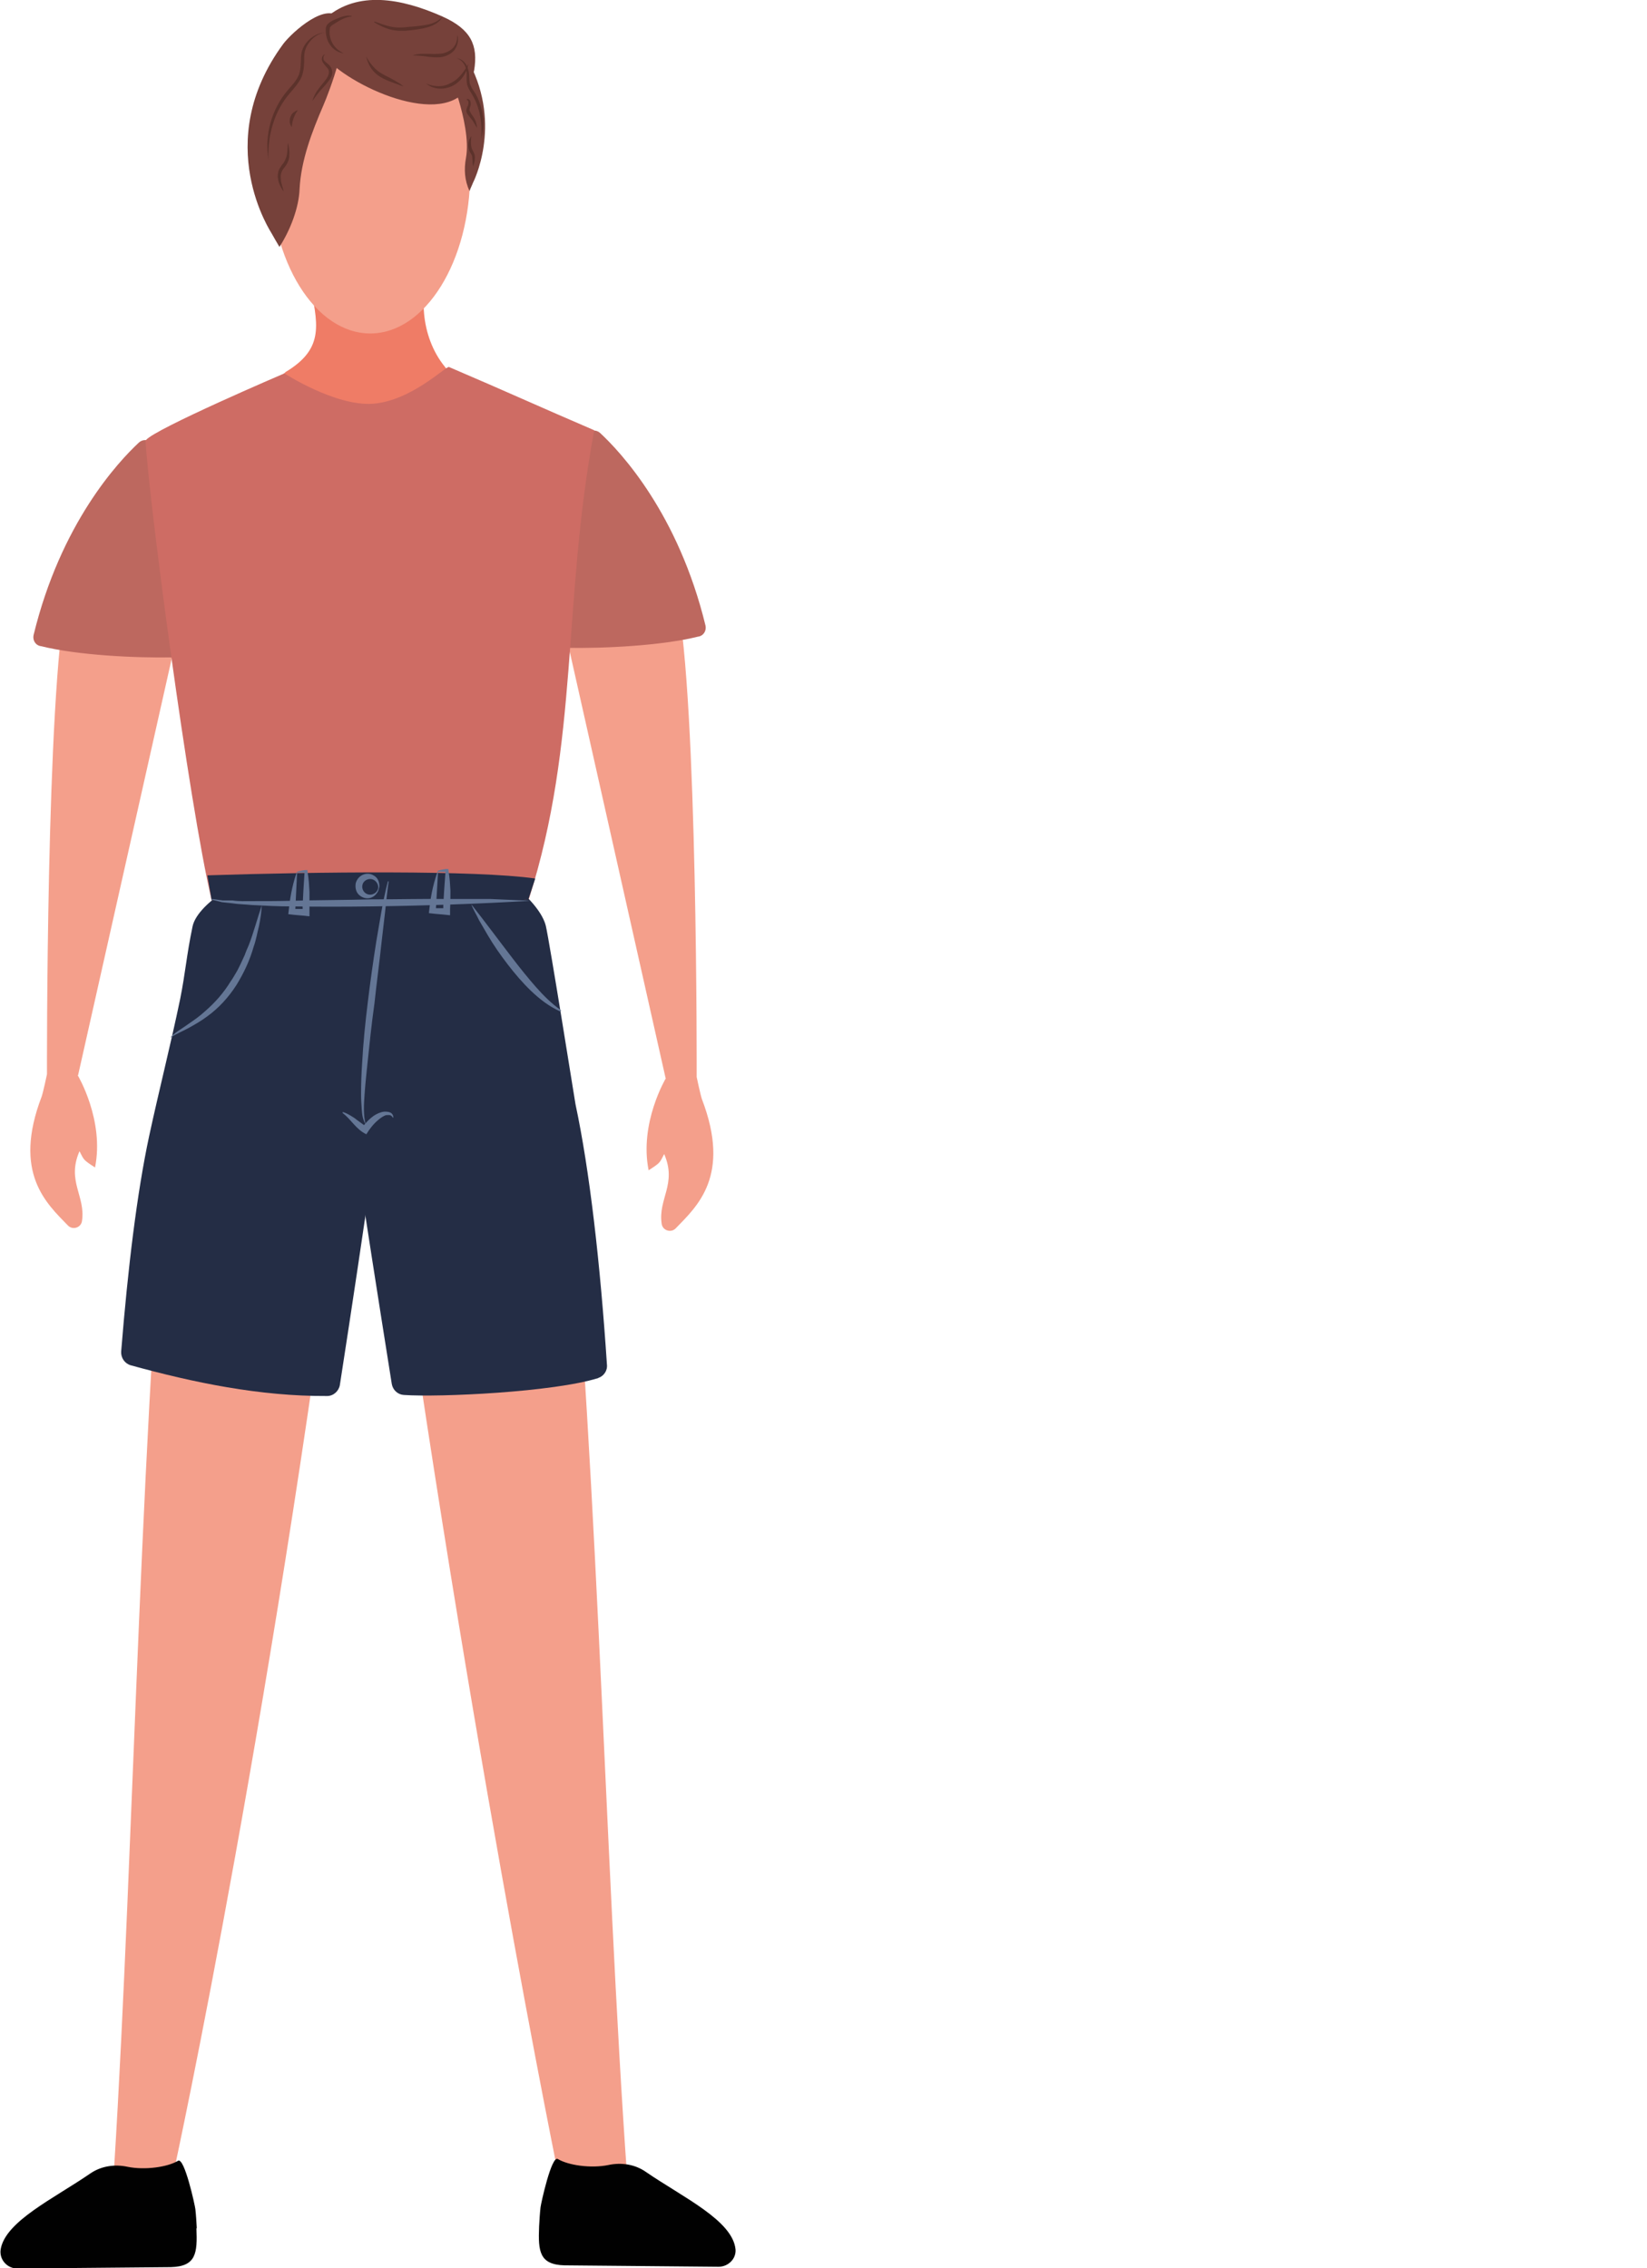<?xml version="1.0" encoding="UTF-8"?> <svg xmlns="http://www.w3.org/2000/svg" xmlns:xlink="http://www.w3.org/1999/xlink" viewBox="0 0 46.62 64.21"><defs><style> .cls-1 { mask: url(#mask); } .cls-2 { filter: url(#luminosity-noclip-2); } .cls-3 { fill: #f49f8b; } .cls-4 { fill: #010101; } .cls-5 { fill: #ef7c66; } .cls-6 { fill: #ce6c64; } .cls-7 { fill: #bd685f; } .cls-8 { fill: #242d45; } .cls-9 { fill: #5c322b; } .cls-10 { fill: #647695; } .cls-11 { fill: #76413a; } .cls-12, .cls-13 { mix-blend-mode: multiply; } .cls-13 { fill: url(#linear-gradient); } .cls-14 { isolation: isolate; } .cls-15 { fill: url(#linear-gradient-2); opacity: .4; } .cls-16 { mask: url(#mask-1); } </style><filter id="luminosity-noclip-2" data-name="luminosity-noclip" x=".19" y="51.68" width="46.43" height="12.54" color-interpolation-filters="sRGB" filterUnits="userSpaceOnUse"><feFlood flood-color="#fff" result="bg"></feFlood><feBlend in="SourceGraphic" in2="bg"></feBlend></filter><filter id="luminosity-noclip-3" x="8494.96" y="-8440.74" width="-32766" height="32766" color-interpolation-filters="sRGB" filterUnits="userSpaceOnUse"><feFlood flood-color="#fff" result="bg"></feFlood><feBlend in="SourceGraphic" in2="bg"></feBlend></filter><mask id="mask-1" x="8494.96" y="-8440.74" width="-32766" height="32766" maskUnits="userSpaceOnUse"></mask><linearGradient id="linear-gradient" x1="-6166.53" y1="7954.55" x2="-6120.11" y2="7954.55" gradientTransform="translate(6166.72 -7896.6)" gradientUnits="userSpaceOnUse"><stop offset="0" stop-color="#fff"></stop><stop offset=".04" stop-color="#e8e8e8"></stop><stop offset=".13" stop-color="#b8b8b8"></stop><stop offset=".23" stop-color="#8e8e8e"></stop><stop offset=".33" stop-color="#6a6a6a"></stop><stop offset=".44" stop-color="#4c4c4c"></stop><stop offset=".55" stop-color="#363636"></stop><stop offset=".67" stop-color="#262626"></stop><stop offset=".81" stop-color="#1c1c1c"></stop><stop offset="1" stop-color="#1a1a1a"></stop></linearGradient><mask id="mask" x=".19" y="51.68" width="46.43" height="12.54" maskUnits="userSpaceOnUse"><g class="cls-2"><g class="cls-16"><path class="cls-13" d="M19.72,63.68c-.11-.02-.26-.04-.45-.04,2.95-1.26,7.06-2.87,10.52-4.33,.16,0,.3-.01,.43-.02,.19,0,.37-.04,.45-.07,1.32-.56,2.42-1.07,2.99-1.44,.03-.02,1.69-.89,1.82-.99,.06-.04,.04-.09-.06-.14-.02-.01,.48-.12,.48-.12,1.76-.43,3.05-.83,4.34-1.25-1.13,.73-3.65,2.35-3.65,2.35,0,0-1.43,.25-1.86,.51,.46-.04,.42-.04,.69-.09-.08,.17-.85,.25-1.11,.39-.07,.04,.13,.05,.34,.02,.93-.12,2.35-.29,2.66-.71,.02-.02,.18-.12,.18-.12,0,0,4.52-1.66,6.14-2.42,.17,0,.34-.01,.5-.02,.16,0,.32-.03,.35-.06,.9-.62,.19-.96-.1-1.06-.02,0-.07-.01-.13-.01-1.33-.15-1.83-.21-3.16-.35,0,0-.05,0-.12,0-.15-.1-.02-.22,.26-.33,1.09-.14,2.23-.38,3.07-.65,.08-.01,.15-.03,.23-.04,0,0,1.51-.28,1.67-.61,.53-.15,.56-.24-.05-.31-.86-.1-1.89-.14-3.09-.02-.41-.02-1.47,.11-1.82,.17-3.55,.55-3.15,1.05-3.16,1.05,0,.02,0,.05,.02,.07,.02,0,.05,0,.07-.01-.15,.14-.14,.25,.03,.34-.29,.16-.63,.27-1.82,.37-.3,.02-4.5,.31-4.94,.37-.07,0-.15,0-.23,.01-.87,.11-3.41,.45-5.85,1.06-.11,.03-.1,.05,.02,.06,.14,0,.3,.02,.48,.02-2.5,.78-6.69,2.35-6.69,2.35,0,0-.38,.1-.48,.12-1.97,.42-1.46,.59-1.19,.71,.06,.03,.34,.01,.47-.02,.48-.14,.16-.22,.98-.39,0,.05-.03,.05,.2,.09,.98-.26,.89-.51,.89-.51,0,0,5.97-1.55,8.87-2.3-1.04,.52-2.07,1.07-2.47,1.33-.43,.05-.78,.1-.95,.15-.6,.16-.89,.25-1.43,.4-.26,.07-.53,.14-.8,.21-.72,.18-1.44,.37-2.14,.55-1.18,.31-2.56,.73-4,1.19-.11,.03-.08,.07,.07,.08,.17,.01,.34,.02,.51,.03-4.43,1.48-9.07,3.12-12.91,4.39-.26,0-.54,.02-.83,.05-1.39,.14-3.09,.26-3.64,.42-.2,.06-.11,.11,.18,.11,1.11,0,4.37,0,4.38,0,.72,0,.95-.08,1.3-.21,.09-.03,.17-.07,.25-.11,.05-.02,.48-.29,.23-.27-.02,0-.04,0-.06,0,1.12-.3,7.41-1.96,15.24-4.23,.15,0,.31,0,.46,0,.18,0,.4-.03,.52-.06,1.2-.34,2.32-.67,3.25-.94-.52,.27-1.13,.59-1.76,.93-.06,.03,.01,.06,.18,.06,.13,0,.31,0,.52,0-4.06,2.11-6.83,3.73-7.66,4.22-.27,.03-1.08,.25-1.13,.26-.11,.04-.22,.07-.32,.11-.4,.14-.55,.21,.14,.21,0,0,3.24,0,4.34,0,.27,0,.62-.04,.74-.1,.36-.16-.71-.29-1.37-.43Z"></path></g></g></mask><linearGradient id="linear-gradient-2" x1="-6166.53" y1="7954.55" x2="-6120.11" y2="7954.55" gradientTransform="translate(6166.72 -7896.6)" gradientUnits="userSpaceOnUse"><stop offset="0" stop-color="#4e4d4d"></stop><stop offset=".11" stop-color="#4e4d4d"></stop><stop offset="1" stop-color="#4e4d4d"></stop></linearGradient></defs><g class="cls-14"><g id="_Слой_2" data-name="Слой 2"><g id="_Слой_1-2" data-name="Слой 1"><g><g class="cls-12"><g class="cls-1"><path class="cls-15" d="M19.72,63.68c-.11-.02-.26-.04-.45-.04,2.95-1.26,7.06-2.87,10.52-4.33,.16,0,.3-.01,.43-.02,.19,0,.37-.04,.45-.07,1.32-.56,2.42-1.07,2.99-1.44,.03-.02,1.69-.89,1.82-.99,.06-.04,.04-.09-.06-.14-.02-.01,.48-.12,.48-.12,1.76-.43,3.05-.83,4.34-1.25-1.13,.73-3.65,2.35-3.65,2.35,0,0-1.43,.25-1.86,.51,.46-.04,.42-.04,.69-.09-.08,.17-.85,.25-1.11,.39-.07,.04,.13,.05,.34,.02,.93-.12,2.35-.29,2.66-.71,.02-.02,.18-.12,.18-.12,0,0,4.52-1.66,6.14-2.42,.17,0,.34-.01,.5-.02,.16,0,.32-.03,.35-.06,.9-.62,.19-.96-.1-1.06-.02,0-.07-.01-.13-.01-1.33-.15-1.83-.21-3.16-.35,0,0-.05,0-.12,0-.15-.1-.02-.22,.26-.33,1.09-.14,2.23-.38,3.07-.65,.08-.01,.15-.03,.23-.04,0,0,1.51-.28,1.67-.61,.53-.15,.56-.24-.05-.31-.86-.1-1.89-.14-3.09-.02-.41-.02-1.47,.11-1.82,.17-3.55,.55-3.15,1.05-3.16,1.05,0,.02,0,.05,.02,.07,.02,0,.05,0,.07-.01-.15,.14-.14,.25,.03,.34-.29,.16-.63,.27-1.82,.37-.3,.02-4.5,.31-4.94,.37-.07,0-.15,0-.23,.01-.87,.11-3.41,.45-5.85,1.06-.11,.03-.1,.05,.02,.06,.14,0,.3,.02,.48,.02-2.5,.78-6.69,2.35-6.69,2.35,0,0-.38,.1-.48,.12-1.97,.42-1.46,.59-1.19,.71,.06,.03,.34,.01,.47-.02,.48-.14,.16-.22,.98-.39,0,.05-.03,.05,.2,.09,.98-.26,.89-.51,.89-.51,0,0,5.97-1.55,8.87-2.3-1.04,.52-2.07,1.07-2.47,1.33-.43,.05-.78,.1-.95,.15-.6,.16-.89,.25-1.43,.4-.26,.07-.53,.14-.8,.21-.72,.18-1.44,.37-2.14,.55-1.18,.31-2.56,.73-4,1.19-.11,.03-.08,.07,.07,.08,.17,.01,.34,.02,.51,.03-4.43,1.48-9.07,3.12-12.91,4.39-.26,0-.54,.02-.83,.05-1.39,.14-3.09,.26-3.64,.42-.2,.06-.11,.11,.18,.11,1.11,0,4.37,0,4.38,0,.72,0,.95-.08,1.3-.21,.09-.03,.17-.07,.25-.11,.05-.02,.48-.29,.23-.27-.02,0-.04,0-.06,0,1.12-.3,7.41-1.96,15.24-4.23,.15,0,.31,0,.46,0,.18,0,.4-.03,.52-.06,1.2-.34,2.32-.67,3.25-.94-.52,.27-1.13,.59-1.76,.93-.06,.03,.01,.06,.18,.06,.13,0,.31,0,.52,0-4.06,2.11-6.83,3.73-7.66,4.22-.27,.03-1.08,.25-1.13,.26-.11,.04-.22,.07-.32,.11-.4,.14-.55,.21,.14,.21,0,0,3.24,0,4.34,0,.27,0,.62-.04,.74-.1,.36-.16-.71-.29-1.37-.43Z"></path></g></g><g><path class="cls-3" d="M2.21,30.44s3.11-13.84,3.11-13.84c.08-.51-2.45-1-2.83-.9-.55,.15-.5,.66-.6,1.16-.59,2.89-.56,13.55-.56,13.55,0,0-.11,.52-.15,.63-.83,2.17,.14,3.03,.74,3.65,.13,.14,.37,.07,.4-.12,.11-.71-.44-1.13-.07-1.98,.13,.25,.1,.24,.44,.46,.27-1.34-.49-2.61-.49-2.61Z"></path><path class="cls-3" d="M18.84,30.52s-3.11-13.84-3.11-13.84c-.08-.51,2.45-1,2.83-.9,.55,.15,.5,.66,.6,1.16,.59,2.89,.56,13.55,.56,13.55,0,0,.11,.52,.15,.63,.83,2.17-.14,3.03-.74,3.65-.13,.14-.37,.07-.4-.12-.11-.71,.44-1.13,.07-1.98-.13,.25-.1,.24-.44,.46-.27-1.34,.49-2.61,.49-2.61Z"></path><path class="cls-7" d="M1.15,18.29c1.04,.26,2.68,.34,3.75,.32,.13,0,.24-.1,.25-.23,.44-3.49-.44-5.23-.83-5.81-.09-.13-.27-.15-.39-.04-.58,.54-2.21,2.28-2.98,5.45-.03,.14,.05,.28,.19,.31Z"></path><path class="cls-7" d="M19.77,18.02c-1.04,.26-2.68,.34-3.75,.32-.13,0-.24-.1-.25-.23-.44-3.49,.44-5.23,.83-5.81,.09-.13,.27-.15,.39-.04,.58,.54,2.21,2.28,2.98,5.45,.03,.14-.05,.28-.19,.31Z"></path><path class="cls-3" d="M15.84,30.59c1.04,9.06,1.26,22.04,1.92,31.14l-1.88,.21s-2.82-13.68-5.13-30.91l5.1-.43Z"></path><path class="cls-3" d="M4.92,30.42c-.94,9.07-1.12,21.85-1.69,30.95l1.7,.06s2.92-13.42,5.04-30.69l-5.05-.33Z"></path><path class="cls-5" d="M8.07,10.55c-.27,.16-.23,1.07-.24,1.39-.01,.34,.26,.63,.57,.75,.31,.12,.66,.1,1,.08,.94-.08,1.87-.21,2.79-.41,.42-.09,1.12-.2,1.54-.1-.77-.62-.58-1.18-1.14-1.88-.7-.86-.75-2.15-.34-2.99-2.05,.43-3.82-1.08-3.5,.54,.25,1.24,.46,1.93-.68,2.61Z"></path><path class="cls-3" d="M13.31,4.88c0,2.52-1.27,4.56-2.83,4.56s-2.83-2.04-2.83-4.56S8.91,.32,10.47,.32s2.83,2.04,2.83,4.56Z"></path><path class="cls-8" d="M10.69,26.1c-.66-3.07-5-1.05-5.24,.13-.17,.81-.2,1.3-.35,2.05-.27,1.3-.6,2.59-.88,3.89-.34,1.59-.6,3.72-.79,6.09-.01,.18,.1,.34,.27,.39,1.78,.49,3.65,.88,5.56,.87,.18,0,.33-.14,.36-.31,.72-4.64,1.26-8.5,1.28-8.75,.1-1.46,.1-2.93-.2-4.36Z"></path><path class="cls-8" d="M16.93,39.01c.16-.05,.27-.21,.25-.38-.19-2.87-.49-5.5-.89-7.37-.02-.11-.73-4.58-.84-5.05-.33-1.35-4.75-3.97-5.63-.89-.39,1.37-.3,2.84-.2,4.27,.02,.27,.66,4.5,1.47,9.59,.03,.17,.17,.3,.34,.31,1.01,.07,4.24-.08,5.51-.48Z"></path><path class="cls-6" d="M4.13,12.46c.25-.32,3.92-1.89,3.92-1.89,0,0,1.43,.93,2.5,.86,1.1-.08,2.08-1.08,2.16-1.04,1.73,.74,2.39,1.05,4.11,1.79-.91,4.89-.42,8.79-1.85,13.27-3.37,.38-5.57,.16-8.98,.03-.65-2.75-1.79-11.43-1.87-13.01Z"></path><path class="cls-8" d="M14.97,25.45c-2.97,.47-7.31,.33-8.98,.03l-.12-.7c3.11-.1,7.59-.15,9.28,.09l-.19,.58Z"></path><g><path class="cls-10" d="M6.02,25.45l.28,.04h.28c.19,.03,.37,.02,.56,.02,.37,0,.75,0,1.12-.01,.75-.02,1.5-.02,2.25-.04,.75,0,1.5-.02,2.25-.01h1.13c.38,.02,.75,.03,1.13,.05-1.5,.09-3.01,.14-4.51,.16-.75,.01-1.5,.01-2.26,0-.38,0-.75-.02-1.13-.04-.19-.02-.38-.02-.56-.05l-.28-.03-.28-.07v-.02Z"></path><path class="cls-10" d="M11,24.96c-.04,.29-.07,.57-.1,.86-.03,.29-.07,.57-.1,.86-.06,.57-.14,1.15-.2,1.72-.08,.57-.14,1.14-.2,1.72-.03,.29-.06,.57-.08,.86-.02,.28-.04,.58,.03,.85-.08-.13-.1-.27-.11-.42-.01-.14-.02-.29-.02-.43,0-.29,.01-.58,.03-.87,.03-.58,.09-1.16,.16-1.73,.07-.58,.15-1.15,.24-1.72,.1-.57,.18-1.14,.33-1.71h.02Z"></path><path class="cls-10" d="M10.72,25.17c-.01,.06-.05,.12-.1,.17-.05,.05-.13,.09-.22,.09-.09,0-.19-.04-.26-.12-.07-.08-.09-.2-.07-.31,.03-.11,.11-.2,.21-.24,.1-.04,.21-.03,.29,.02,.08,.04,.13,.11,.15,.18,.02,.07,.03,.14,0,.2Zm-.02,0c.03-.12-.05-.25-.17-.28-.12-.03-.25,.05-.27,.16-.03,.11,.04,.24,.16,.27,.12,.03,.25-.04,.28-.16Z"></path><path class="cls-10" d="M8.4,24.68c.06-.02,.15-.04,.24-.05h.06s.01,.08,.01,.08c.03,.18,.04,.35,.05,.53,0,.18,0,.35,0,.52v.18s-.19-.02-.19-.02l-.23-.02-.18-.02,.02-.17c.04-.39,.13-.78,.23-1.04Zm.01,.01l-.05,1.04s.21,0,.21,0c-.02,.02,.05-1.03,.05-1.03,.01,.01-.21,0-.21,0Z"></path><path class="cls-10" d="M12.39,24.65c.06-.02,.15-.04,.24-.05h.06s.01,.08,.01,.08c.03,.18,.04,.35,.05,.53,0,.18,0,.35-.01,.52v.18s-.19-.02-.19-.02l-.23-.02-.18-.02,.02-.17c.04-.39,.14-.78,.24-1.04Zm.01,.02l-.06,1.04s.21,0,.21,0c-.02,.02,.06-1.03,.06-1.03,.01,.01-.21,0-.21,0Z"></path><path class="cls-10" d="M9.7,31.48c.08,.02,.15,.06,.22,.1,.07,.04,.13,.08,.19,.13,.12,.09,.22,.16,.33,.23l-.24,.06c.1-.16,.23-.31,.39-.42,.08-.05,.18-.1,.29-.11,.05,0,.12,0,.18,.03,.06,.04,.08,.1,.07,.15-.03-.04-.05-.07-.09-.08-.04-.01-.08,0-.12,0-.08,.03-.15,.08-.22,.14-.13,.11-.24,.25-.33,.4-.15-.07-.26-.18-.36-.29-.1-.11-.19-.22-.31-.31v-.02Z"></path><path class="cls-10" d="M4.84,29.35c.15-.15,.33-.24,.49-.36,.16-.11,.32-.22,.46-.35,.29-.25,.54-.53,.74-.86,.06-.08,.1-.16,.15-.24,.05-.08,.09-.17,.13-.25l.12-.26c.03-.09,.07-.18,.11-.27,.14-.36,.24-.75,.37-1.13-.01,.2-.04,.4-.08,.59-.05,.19-.08,.39-.15,.58-.11,.39-.28,.75-.49,1.09-.22,.34-.49,.64-.82,.88-.16,.12-.33,.22-.51,.32s-.36,.17-.53,.28v-.02Z"></path><path class="cls-10" d="M15.85,28.63c-.31-.14-.58-.35-.82-.58-.24-.23-.46-.49-.66-.75-.2-.26-.39-.53-.56-.82l-.25-.43c-.07-.15-.16-.29-.22-.45,.41,.52,.8,1.05,1.2,1.57,.2,.26,.41,.52,.62,.76,.22,.25,.45,.48,.72,.67v.02Z"></path></g><path class="cls-11" d="M12.55,1.34c.18-.33,.63,.23,.74,.45,.93,1.78,.1,3.38,.1,3.38-.03,.08-.07,.15-.1,.24-.14-.31-.16-.61-.1-.94,.09-.49-.07-1.18-.21-1.65-.07-.25-.58-1.21-.44-1.48Z"></path><path class="cls-11" d="M9.64,.54c-.37-.53-1.36,.36-1.62,.7-2.07,2.81-.32,5.37-.33,5.37,.07,.13,.14,.24,.22,.38,.31-.48,.55-1.11,.57-1.64,.04-.81,.35-1.62,.67-2.36,.17-.39,.79-2.02,.49-2.45Z"></path><path class="cls-11" d="M13.42,2c.12-.72-.09-1.17-.89-1.53-1.19-.53-2.4-.73-3.29,.02-.48,.4-.41,.84,.15,1.32,1.05,.92,3.75,1.95,4.03,.18Z"></path><g><path class="cls-9" d="M12.92,1.65c.11,0,.21,.08,.27,.17,.06,.1,.09,.22,.09,.32,.01,.11,0,.2,.04,.28,.03,.08,.09,.16,.15,.25,.1,.19,.17,.4,.2,.62,.02,.21,.01,.43-.05,.63,.04-.41-.03-.84-.23-1.2-.05-.09-.11-.17-.15-.27-.04-.1-.03-.21-.03-.31,0-.1-.01-.21-.06-.3-.05-.09-.13-.17-.23-.19h0Z"></path><path class="cls-9" d="M13.22,2.8s.06,0,.07,.03c.02,.02,.03,.04,.03,.07,.01,.05,0,.11-.02,.14,0,.04-.02,.06-.01,.08,0,.02,.02,.04,.03,.07,.03,.06,.08,.11,.12,.19,.04,.08,.06,.16,.06,.24-.04-.07-.08-.13-.12-.2-.04-.06-.1-.12-.14-.18-.02-.03-.04-.07-.04-.11,0-.04,.02-.08,.03-.11,.02-.03,.03-.07,.03-.11,0-.03-.01-.08-.05-.08h0Z"></path><path class="cls-9" d="M13.39,4.7c-.02-.08-.01-.15-.02-.22,0-.07-.02-.1-.06-.16-.04-.07-.06-.17-.05-.25,0-.08,.04-.16,.08-.22-.01,.15-.03,.3,.05,.43,.04,.06,.06,.14,.05,.22,0,.07-.03,.15-.05,.22h0Z"></path><path class="cls-9" d="M8.25,3.59s-.05-.09-.05-.14c0-.05,0-.09,.02-.14,.02-.04,.04-.09,.08-.12,.04-.03,.08-.06,.13-.07-.1,.14-.16,.3-.17,.47h-.01Z"></path><path class="cls-9" d="M9.19,.92c-.17,.03-.32,.13-.42,.26-.11,.13-.16,.28-.16,.45,0,.17,0,.35-.07,.54-.08,.18-.21,.32-.32,.45-.22,.25-.39,.55-.49,.88-.05,.16-.09,.33-.11,.5-.02,.17-.03,.34-.02,.52-.12-.69,.09-1.43,.54-1.96,.11-.13,.24-.26,.31-.42,.07-.16,.06-.34,.07-.51,0-.36,.31-.67,.66-.71h0Z"></path><path class="cls-9" d="M9.21,1.54c-.06,.02-.06,.09-.05,.14,0,.03,.02,.04,.04,.06,.02,.02,.04,.04,.07,.06,.05,.04,.11,.1,.13,.2,.02,.1-.02,.18-.06,.24-.08,.12-.18,.22-.26,.31-.08,.09-.16,.2-.24,.31,.04-.13,.1-.25,.18-.35,.08-.11,.17-.2,.24-.31,.03-.06,.06-.12,.05-.18,0-.06-.06-.11-.1-.16-.04-.05-.09-.1-.1-.17,0-.06,.02-.15,.1-.15h0Z"></path><path class="cls-9" d="M8.02,5.41c-.07-.1-.13-.21-.15-.35-.02-.07,0-.14,.01-.21,.02-.07,.07-.13,.1-.18,.08-.09,.11-.17,.14-.28,.02-.11,.02-.23,.03-.35,.03,.12,.05,.24,.04,.36,0,.12-.06,.24-.13,.33-.08,.09-.13,.2-.11,.33,0,.12,.05,.23,.08,.35h0Z"></path><path class="cls-9" d="M12.06,2.36c.12,.06,.24,.08,.36,.08,.12,0,.23-.03,.34-.09,.11-.05,.2-.13,.28-.22,.08-.09,.15-.2,.22-.32-.05,.26-.21,.5-.45,.62-.24,.12-.55,.11-.75-.07h0Z"></path><path class="cls-9" d="M9.95,.47c-.07,0-.14,.02-.21,.05-.07,.03-.13,.06-.19,.1-.06,.04-.12,.07-.17,.11-.02,.02-.04,.05-.04,.04,0,.03-.01,.06-.01,.09-.01,.13,.02,.26,.09,.38,.07,.12,.18,.21,.31,.27-.15-.02-.29-.1-.38-.23-.09-.12-.13-.28-.13-.43,0-.04,0-.08,.02-.11,.01-.04,.05-.07,.07-.09,.06-.05,.13-.08,.2-.11,.14-.06,.28-.12,.44-.09h0Z"></path><path class="cls-9" d="M10.6,.61c.17,.06,.33,.12,.49,.15,.16,.03,.32,.02,.49,0,.17-.01,.34-.03,.51-.06,.16-.03,.32-.1,.44-.23-.08,.16-.25,.25-.42,.3-.17,.05-.34,.07-.52,.09-.17,.02-.35,.02-.52-.02-.17-.04-.33-.12-.48-.21h0Z"></path><path class="cls-9" d="M10.37,1.61c.06,.1,.12,.2,.2,.28,.07,.08,.15,.15,.25,.2,.09,.06,.2,.1,.3,.16,.1,.06,.21,.11,.3,.2-.22-.09-.45-.15-.65-.27-.1-.06-.19-.14-.26-.24-.07-.1-.11-.21-.14-.32h0Z"></path><path class="cls-9" d="M12.95,1.01c.04,.13,0,.29-.09,.41-.1,.12-.25,.18-.39,.2-.14,.01-.28,0-.4-.02-.13-.02-.25-.03-.39-.03,.25-.09,.52-.02,.78-.05,.13-.01,.25-.06,.35-.15,.09-.09,.14-.22,.13-.35h0Z"></path></g><g><path class="cls-4" d="M5.56,63.08c.03,.71-.01,1.08-.72,1.1,0,0-3.25,.03-4.35,.04-.29,0-.52-.26-.47-.55,.14-.79,1.5-1.43,2.52-2.13,.31-.22,.7-.28,1.07-.2,.49,.1,1.13,.01,1.43-.17,.18-.11,.48,1.27,.49,1.37,.02,.18,.03,.36,.04,.54Z"></path><path class="cls-4" d="M15.26,63.03c-.03,.71,.01,1.08,.72,1.1,0,0,3.25,.03,4.36,.04,.27,0,.5-.22,.48-.49-.08-.82-1.48-1.47-2.53-2.19-.31-.22-.7-.28-1.07-.2-.49,.1-1.13,.01-1.43-.17-.18-.11-.48,1.27-.49,1.37-.02,.18-.03,.36-.04,.54Z"></path></g></g></g></g></g></g></svg> 